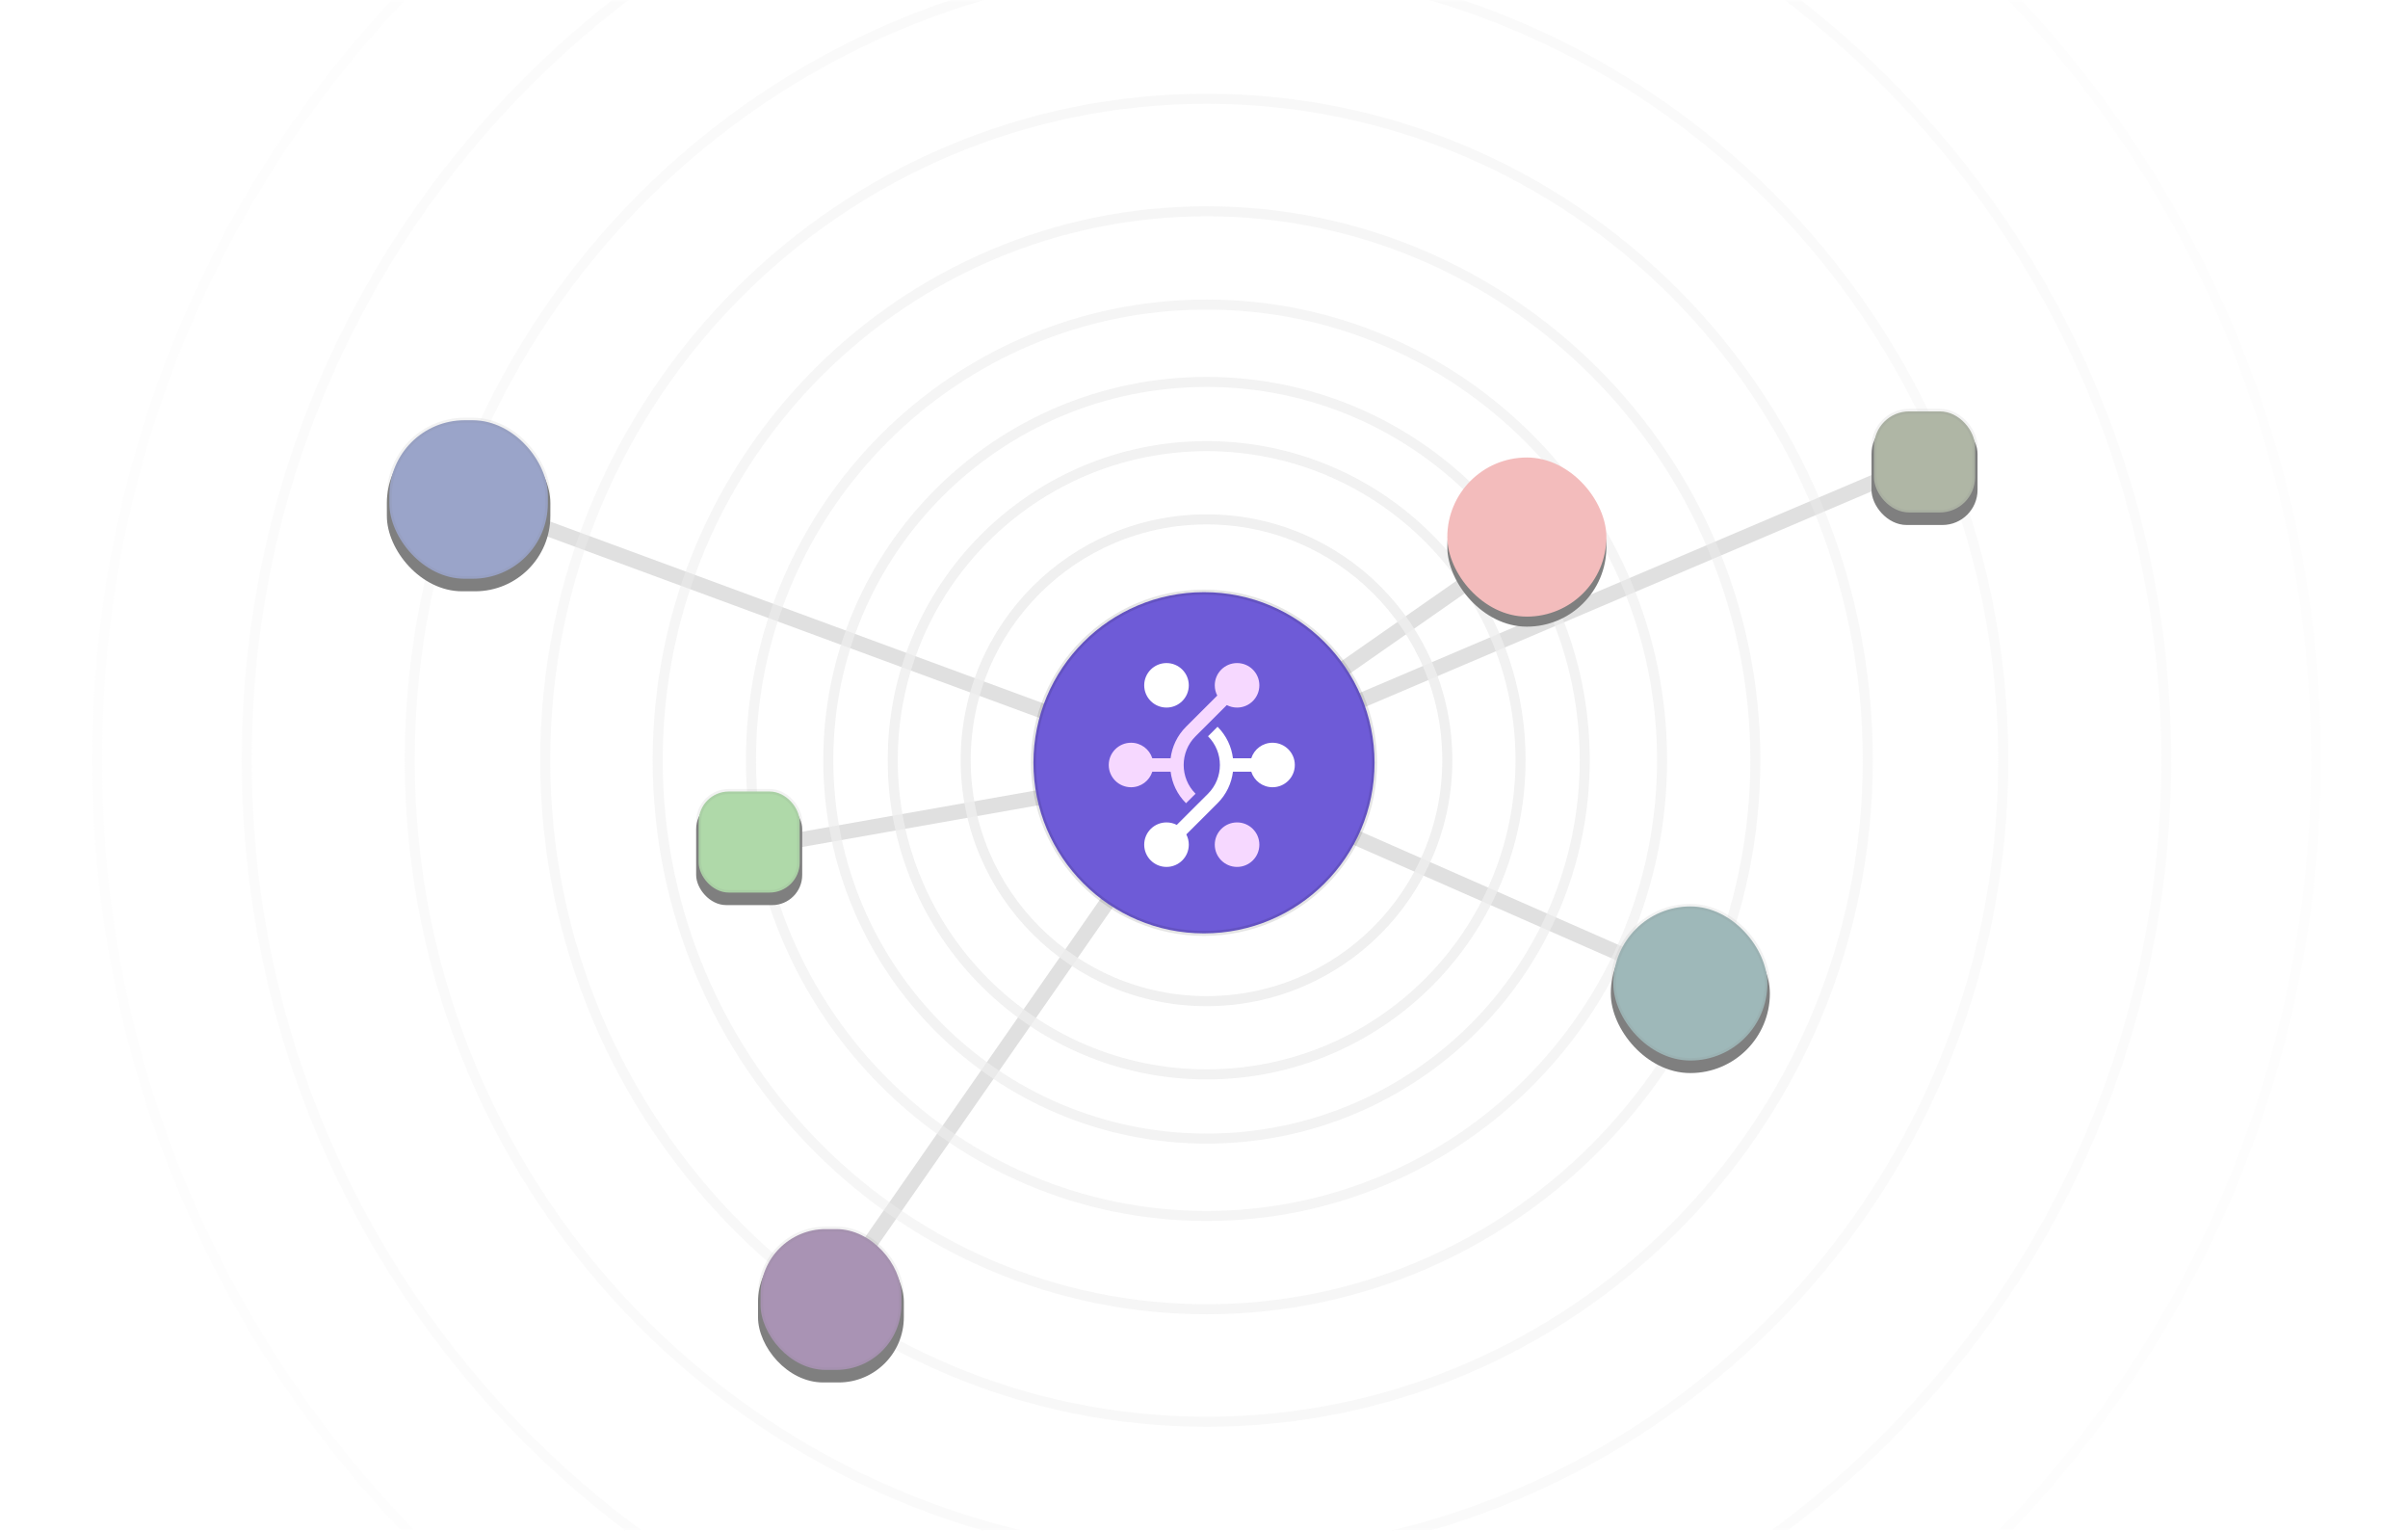 <?xml version="1.0" encoding="UTF-8"?>
<svg width="480px" height="305px" viewBox="0 0 480 305" version="1.1" xmlns="http://www.w3.org/2000/svg" xmlns:xlink="http://www.w3.org/1999/xlink">
    <title>Group 35 Copy</title>
    <defs>
        <rect id="path-1" x="0" y="0" width="480" height="305"></rect>
        <rect id="path-3" x="376.091" y="324.125" width="31.708" height="31.708" rx="15.854"></rect>
        <filter x="-69.4%" y="-63.1%" width="238.8%" height="238.8%" filterUnits="objectBoundingBox" id="filter-4">
            <feOffset dx="0" dy="2" in="SourceAlpha" result="shadowOffsetOuter1"></feOffset>
            <feGaussianBlur stdDeviation="7" in="shadowOffsetOuter1" result="shadowBlurOuter1"></feGaussianBlur>
            <feComposite in="shadowBlurOuter1" in2="SourceAlpha" operator="out" result="shadowBlurOuter1"></feComposite>
            <feColorMatrix values="0 0 0 0 0   0 0 0 0 0   0 0 0 0 0  0 0 0 0.101 0" type="matrix" in="shadowBlurOuter1"></feColorMatrix>
        </filter>
        <rect id="path-5" x="206.101" y="388.422" width="29.066" height="29.066" rx="13"></rect>
        <filter x="-75.7%" y="-68.8%" width="251.4%" height="251.4%" filterUnits="objectBoundingBox" id="filter-6">
            <feOffset dx="0" dy="2" in="SourceAlpha" result="shadowOffsetOuter1"></feOffset>
            <feGaussianBlur stdDeviation="7" in="shadowOffsetOuter1" result="shadowBlurOuter1"></feGaussianBlur>
            <feComposite in="shadowBlurOuter1" in2="SourceAlpha" operator="out" result="shadowBlurOuter1"></feComposite>
            <feColorMatrix values="0 0 0 0 0   0 0 0 0 0   0 0 0 0 0  0 0 0 0.101 0" type="matrix" in="shadowBlurOuter1"></feColorMatrix>
        </filter>
        <rect id="path-7" x="132.116" y="227.24" width="32.589" height="32.589" rx="15"></rect>
        <filter x="-67.5%" y="-61.4%" width="235.0%" height="235.0%" filterUnits="objectBoundingBox" id="filter-8">
            <feOffset dx="0" dy="2" in="SourceAlpha" result="shadowOffsetOuter1"></feOffset>
            <feGaussianBlur stdDeviation="7" in="shadowOffsetOuter1" result="shadowBlurOuter1"></feGaussianBlur>
            <feComposite in="shadowBlurOuter1" in2="SourceAlpha" operator="out" result="shadowBlurOuter1"></feComposite>
            <feColorMatrix values="0 0 0 0 0   0 0 0 0 0   0 0 0 0 0  0 0 0 0.101 0" type="matrix" in="shadowBlurOuter1"></feColorMatrix>
        </filter>
        <rect id="path-9" x="343.502" y="235.167" width="31.708" height="31.708" rx="15.854"></rect>
        <filter x="-69.4%" y="-63.1%" width="238.8%" height="238.8%" filterUnits="objectBoundingBox" id="filter-10">
            <feOffset dx="0" dy="2" in="SourceAlpha" result="shadowOffsetOuter1"></feOffset>
            <feGaussianBlur stdDeviation="7" in="shadowOffsetOuter1" result="shadowBlurOuter1"></feGaussianBlur>
            <feComposite in="shadowBlurOuter1" in2="SourceAlpha" operator="out" result="shadowBlurOuter1"></feComposite>
            <feColorMatrix values="0 0 0 0 0   0 0 0 0 0   0 0 0 0 0  0 0 0 0.101 0" type="matrix" in="shadowBlurOuter1"></feColorMatrix>
        </filter>
        <rect id="path-11" x="193.77" y="301.225" width="21.139" height="21.139" rx="6"></rect>
        <filter x="-104.1%" y="-94.6%" width="308.2%" height="308.2%" filterUnits="objectBoundingBox" id="filter-12">
            <feOffset dx="0" dy="2" in="SourceAlpha" result="shadowOffsetOuter1"></feOffset>
            <feGaussianBlur stdDeviation="7" in="shadowOffsetOuter1" result="shadowBlurOuter1"></feGaussianBlur>
            <feComposite in="shadowBlurOuter1" in2="SourceAlpha" operator="out" result="shadowBlurOuter1"></feComposite>
            <feColorMatrix values="0 0 0 0 0   0 0 0 0 0   0 0 0 0 0  0 0 0 0.101 0" type="matrix" in="shadowBlurOuter1"></feColorMatrix>
        </filter>
        <rect id="path-13" x="428.057" y="225.478" width="21.139" height="21.139" rx="7"></rect>
        <filter x="-104.1%" y="-94.6%" width="308.2%" height="308.2%" filterUnits="objectBoundingBox" id="filter-14">
            <feOffset dx="0" dy="2" in="SourceAlpha" result="shadowOffsetOuter1"></feOffset>
            <feGaussianBlur stdDeviation="7" in="shadowOffsetOuter1" result="shadowBlurOuter1"></feGaussianBlur>
            <feComposite in="shadowBlurOuter1" in2="SourceAlpha" operator="out" result="shadowBlurOuter1"></feComposite>
            <feColorMatrix values="0 0 0 0 0   0 0 0 0 0   0 0 0 0 0  0 0 0 0.101 0" type="matrix" in="shadowBlurOuter1"></feColorMatrix>
        </filter>
    </defs>
    <g id="features" stroke="none" stroke-width="1" fill="none" fill-rule="evenodd">
        <g id="Group-35-Copy">
            <mask id="mask-2" fill="white">
                <use xlink:href="#path-1"></use>
            </mask>
            <g id="Mask"></g>
            <g id="Group-Copy-12" mask="url(#mask-2)">
                <g transform="translate(-55, -144)">
                    <g id="6332899-ai" opacity="0.5">
                        <g id="Group-20" transform="translate(148.322, 235.607)" stroke="#C1C1C1" stroke-width="3">
                            <line x1="145.857" y1="61.654" x2="56.37" y2="77.455" id="Path-6"></line>
                            <line x1="145.857" y1="61.654" x2="72.312" y2="167.347" id="Path-6-Copy"></line>
                            <line x1="145.857" y1="61.654" x2="244.064" y2="104.812" id="Path-6-Copy-2"></line>
                            <line x1="145.857" y1="61.654" x2="211.475" y2="15.854" id="Path-6-Copy-3"></line>
                            <line x1="145.857" y1="61.654" x2="290.745" y2="6.3850983e-14" id="Path-6-Copy-4"></line>
                            <line x1="145.857" y1="61.654" x2="0.089" y2="7.927" id="Path-6-Copy-5"></line>
                        </g>
                        <g id="Group" stroke="#DDDDDD" stroke-width="2">
                            <path d="M325.199,295.475 C325.199,311.898 311.898,325.199 295.525,325.199 C279.102,325.199 265.801,311.898 265.801,295.475 C265.801,279.102 279.102,265.801 295.525,265.801 C311.898,265.801 325.199,279.102 325.199,295.475 Z" id="Path"></path>
                            <path d="M343.502,295.472 C343.502,322.012 322.012,343.502 295.528,343.502 C268.988,343.502 247.498,322.012 247.498,295.472 C247.498,268.988 268.988,247.498 295.528,247.498 C322.012,247.498 343.502,268.988 343.502,295.472 Z" id="Path" opacity="0.9"></path>
                            <path d="M358.096,295.475 C358.096,330.035 330.085,358.096 295.525,358.096 C260.965,358.096 232.954,330.035 232.954,295.475 C232.954,260.915 260.965,232.904 295.525,232.904 C330.085,232.904 358.096,260.915 358.096,295.475 Z" id="Path" opacity="0.8"></path>
                            <path d="M370.893,295.475 C370.893,337.139 337.139,370.893 295.525,370.893 C253.861,370.893 220.107,337.139 220.107,295.475 C220.107,253.861 253.861,220.107 295.525,220.107 C337.139,220.107 370.893,253.861 370.893,295.475 L370.893,295.475 Z" id="Path" opacity="0.7"></path>
                            <path d="M386.309,295.475 C386.309,345.653 345.653,386.309 295.525,386.309 C245.347,386.309 204.691,345.653 204.691,295.475 C204.691,245.347 245.347,204.691 295.525,204.691 C345.653,204.691 386.309,245.347 386.309,295.475 L386.309,295.475 Z" id="Path" opacity="0.6"></path>
                            <path d="M404.899,295.475 C404.899,355.93 355.93,404.899 295.525,404.899 C235.07,404.899 186.101,355.93 186.101,295.475 C186.101,235.07 235.07,186.101 295.525,186.101 C355.93,186.101 404.899,235.07 404.899,295.475 Z" id="Path" opacity="0.5"></path>
                            <path d="M427.318,295.475 C427.318,368.323 368.323,427.318 295.525,427.318 C222.727,427.318 163.682,368.323 163.682,295.475 C163.682,222.677 222.727,163.682 295.525,163.682 C368.323,163.682 427.318,222.677 427.318,295.475 Z" id="Path" opacity="0.4"></path>
                            <path d="M454.321,295.475 C454.321,383.185 383.236,454.321 295.525,454.321 C207.815,454.321 136.679,383.185 136.679,295.475 C136.679,207.815 207.815,136.679 295.525,136.679 C383.236,136.679 454.321,207.815 454.321,295.475 Z" id="Path" opacity="0.3"></path>
                            <path d="M486.816,295.475 C486.816,401.171 401.171,486.816 295.525,486.816 C189.829,486.816 104.184,401.171 104.184,295.475 C104.184,189.829 189.829,104.184 295.525,104.184 C401.171,104.184 486.816,189.829 486.816,295.475 Z" id="Path" opacity="0.2"></path>
                            <path d="M516.64,295.475 C516.64,417.645 417.645,516.64 295.525,516.64 C173.355,516.64 74.36,417.645 74.36,295.475 C74.36,173.355 173.355,74.36 295.525,74.36 C417.645,74.36 516.64,173.355 516.64,295.475 Z" id="Path" opacity="0.1"></path>
                            <path d="M551.15,295.475 C551.15,436.688 436.688,551.15 295.525,551.15 C154.312,551.15 39.9,436.688 39.9,295.475 C39.9,154.312 154.312,39.85 295.525,39.85 C436.688,39.85 551.15,154.312 551.15,295.475 Z" id="Path" opacity="0"></path>
                            <path d="M591,295.475 C591,458.704 458.704,591 295.525,591 C132.296,591 0,458.704 0,295.475 C0,132.296 132.296,0 295.525,0 C458.704,0 591,132.296 591,295.475 Z" id="Path" opacity="0"></path>
                        </g>
                        <g id="Rectangle">
                            <use fill="black" fill-opacity="1" filter="url(#filter-4)" xlink:href="#path-3"></use>
                            <rect stroke-opacity="0.1" stroke="#000000" stroke-width="1" stroke-linejoin="square" fill="#3E7173" fill-rule="evenodd" x="376.591" y="324.625" width="30.708" height="30.708" rx="15.354"></rect>
                        </g>
                        <g id="Rectangle-Copy-123">
                            <use fill="black" fill-opacity="1" filter="url(#filter-6)" xlink:href="#path-5"></use>
                            <rect stroke-opacity="0.1" stroke="#000000" stroke-width="1" stroke-linejoin="square" fill="#532769" fill-rule="evenodd" x="206.601" y="388.922" width="28.066" height="28.066" rx="13"></rect>
                        </g>
                        <g id="Rectangle-Copy-125">
                            <use fill="black" fill-opacity="1" filter="url(#filter-8)" xlink:href="#path-7"></use>
                            <rect stroke-opacity="0.1" stroke="#000000" stroke-width="1" stroke-linejoin="square" fill="#354993" fill-rule="evenodd" x="132.616" y="227.74" width="31.589" height="31.589" rx="15"></rect>
                        </g>
                        <g id="Rectangle-Copy-140">
                            <use fill="black" fill-opacity="1" filter="url(#filter-10)" xlink:href="#path-9"></use>
                            <rect stroke="#E87979" stroke-width="1" stroke-linejoin="square" fill="#E87979" fill-rule="evenodd" x="344.002" y="235.667" width="30.708" height="30.708" rx="15.354"></rect>
                        </g>
                        <g id="Rectangle-Copy-584">
                            <use fill="black" fill-opacity="1" filter="url(#filter-12)" xlink:href="#path-11"></use>
                            <rect stroke-opacity="0.1" stroke="#000000" stroke-width="1" stroke-linejoin="square" fill="#5FB453" fill-rule="evenodd" x="194.27" y="301.725" width="20.139" height="20.139" rx="6"></rect>
                        </g>
                        <g id="Rectangle-Copy-141">
                            <use fill="black" fill-opacity="1" filter="url(#filter-14)" xlink:href="#path-13"></use>
                            <rect stroke-opacity="0.1" stroke="#000000" stroke-width="1" stroke-linejoin="square" fill="#5F6D4C" fill-rule="evenodd" x="428.557" y="225.978" width="20.139" height="20.139" rx="7"></rect>
                        </g>
                    </g>
                    <g id="Group-11" transform="translate(261, 262)">
                        <path d="M33.999,68 C15.22,68 0,52.777 0,34 C0,15.223 15.22,0 33.999,0 C52.777,0 68,15.223 68,34 C68,52.777 52.777,68 33.999,68 Z" id="Fill-5615" stroke-opacity="0.102" stroke="#000000" fill="#6E5BD7"></path>
                        <g id="Group" transform="translate(33.558, 34.442) rotate(90) translate(-33.558, -34.442)translate(13.247, 15.896)" fill-rule="nonzero">
                            <path d="M36.189,15.957 C38.639,15.957 40.623,13.968 40.623,11.513 C40.623,9.058 38.639,7.069 36.189,7.069 C33.739,7.069 31.754,9.058 31.754,11.513 C31.754,13.968 33.739,15.957 36.189,15.957 Z M4.435,15.957 C5.171,15.957 5.866,15.778 6.477,15.46 L12.693,21.687 C14.45,23.448 16.673,24.473 18.971,24.758 L18.971,28.409 C17.178,28.977 15.877,30.66 15.877,32.645 C15.877,35.1 17.862,37.091 20.312,37.091 C22.762,37.091 24.746,35.1 24.746,32.645 C24.746,30.66 23.445,28.977 21.652,28.409 L21.652,24.758 C23.95,24.473 26.173,23.448 27.931,21.687 L26.036,19.788 C24.462,21.366 22.387,22.155 20.312,22.155 C18.237,22.155 16.162,21.366 14.587,19.788 L8.373,13.559 C8.691,12.947 8.869,12.251 8.869,11.513 C8.869,9.058 6.884,7.069 4.435,7.069 C1.985,7.069 0,9.058 0,11.513 C0,13.968 1.985,15.957 4.435,15.957 L4.435,15.957 Z" id="Shape" fill="#F6D8FF"></path>
                            <path d="M12.693,15.404 C14.45,13.641 16.673,12.618 18.971,12.333 L18.971,8.682 C17.178,8.112 15.877,6.43 15.877,4.444 C15.877,1.991 17.862,-9.89762369e-16 20.312,-9.89762369e-16 C22.762,-9.89762369e-16 24.746,1.991 24.746,4.444 C24.746,6.43 23.445,8.112 21.652,8.682 L21.652,12.333 C23.95,12.618 26.173,13.641 27.931,15.404 L34.147,21.631 C34.758,21.313 35.452,21.134 36.189,21.134 C38.639,21.134 40.623,23.123 40.623,25.578 C40.623,28.031 38.639,30.022 36.189,30.022 C33.739,30.022 31.754,28.031 31.754,25.578 C31.754,24.84 31.933,24.144 32.25,23.532 L26.036,17.302 C24.462,15.725 22.387,14.934 20.312,14.934 C18.237,14.934 16.162,15.725 14.587,17.302 L12.693,15.404 Z M4.435,21.134 C6.884,21.134 8.869,23.123 8.869,25.578 C8.869,28.031 6.884,30.022 4.435,30.022 C1.985,30.022 0,28.031 0,25.578 C0,23.123 1.985,21.134 4.435,21.134 Z" id="Path-3" fill="#FFFFFF"></path>
                        </g>
                    </g>
                </g>
            </g>
        </g>
    </g>
</svg>